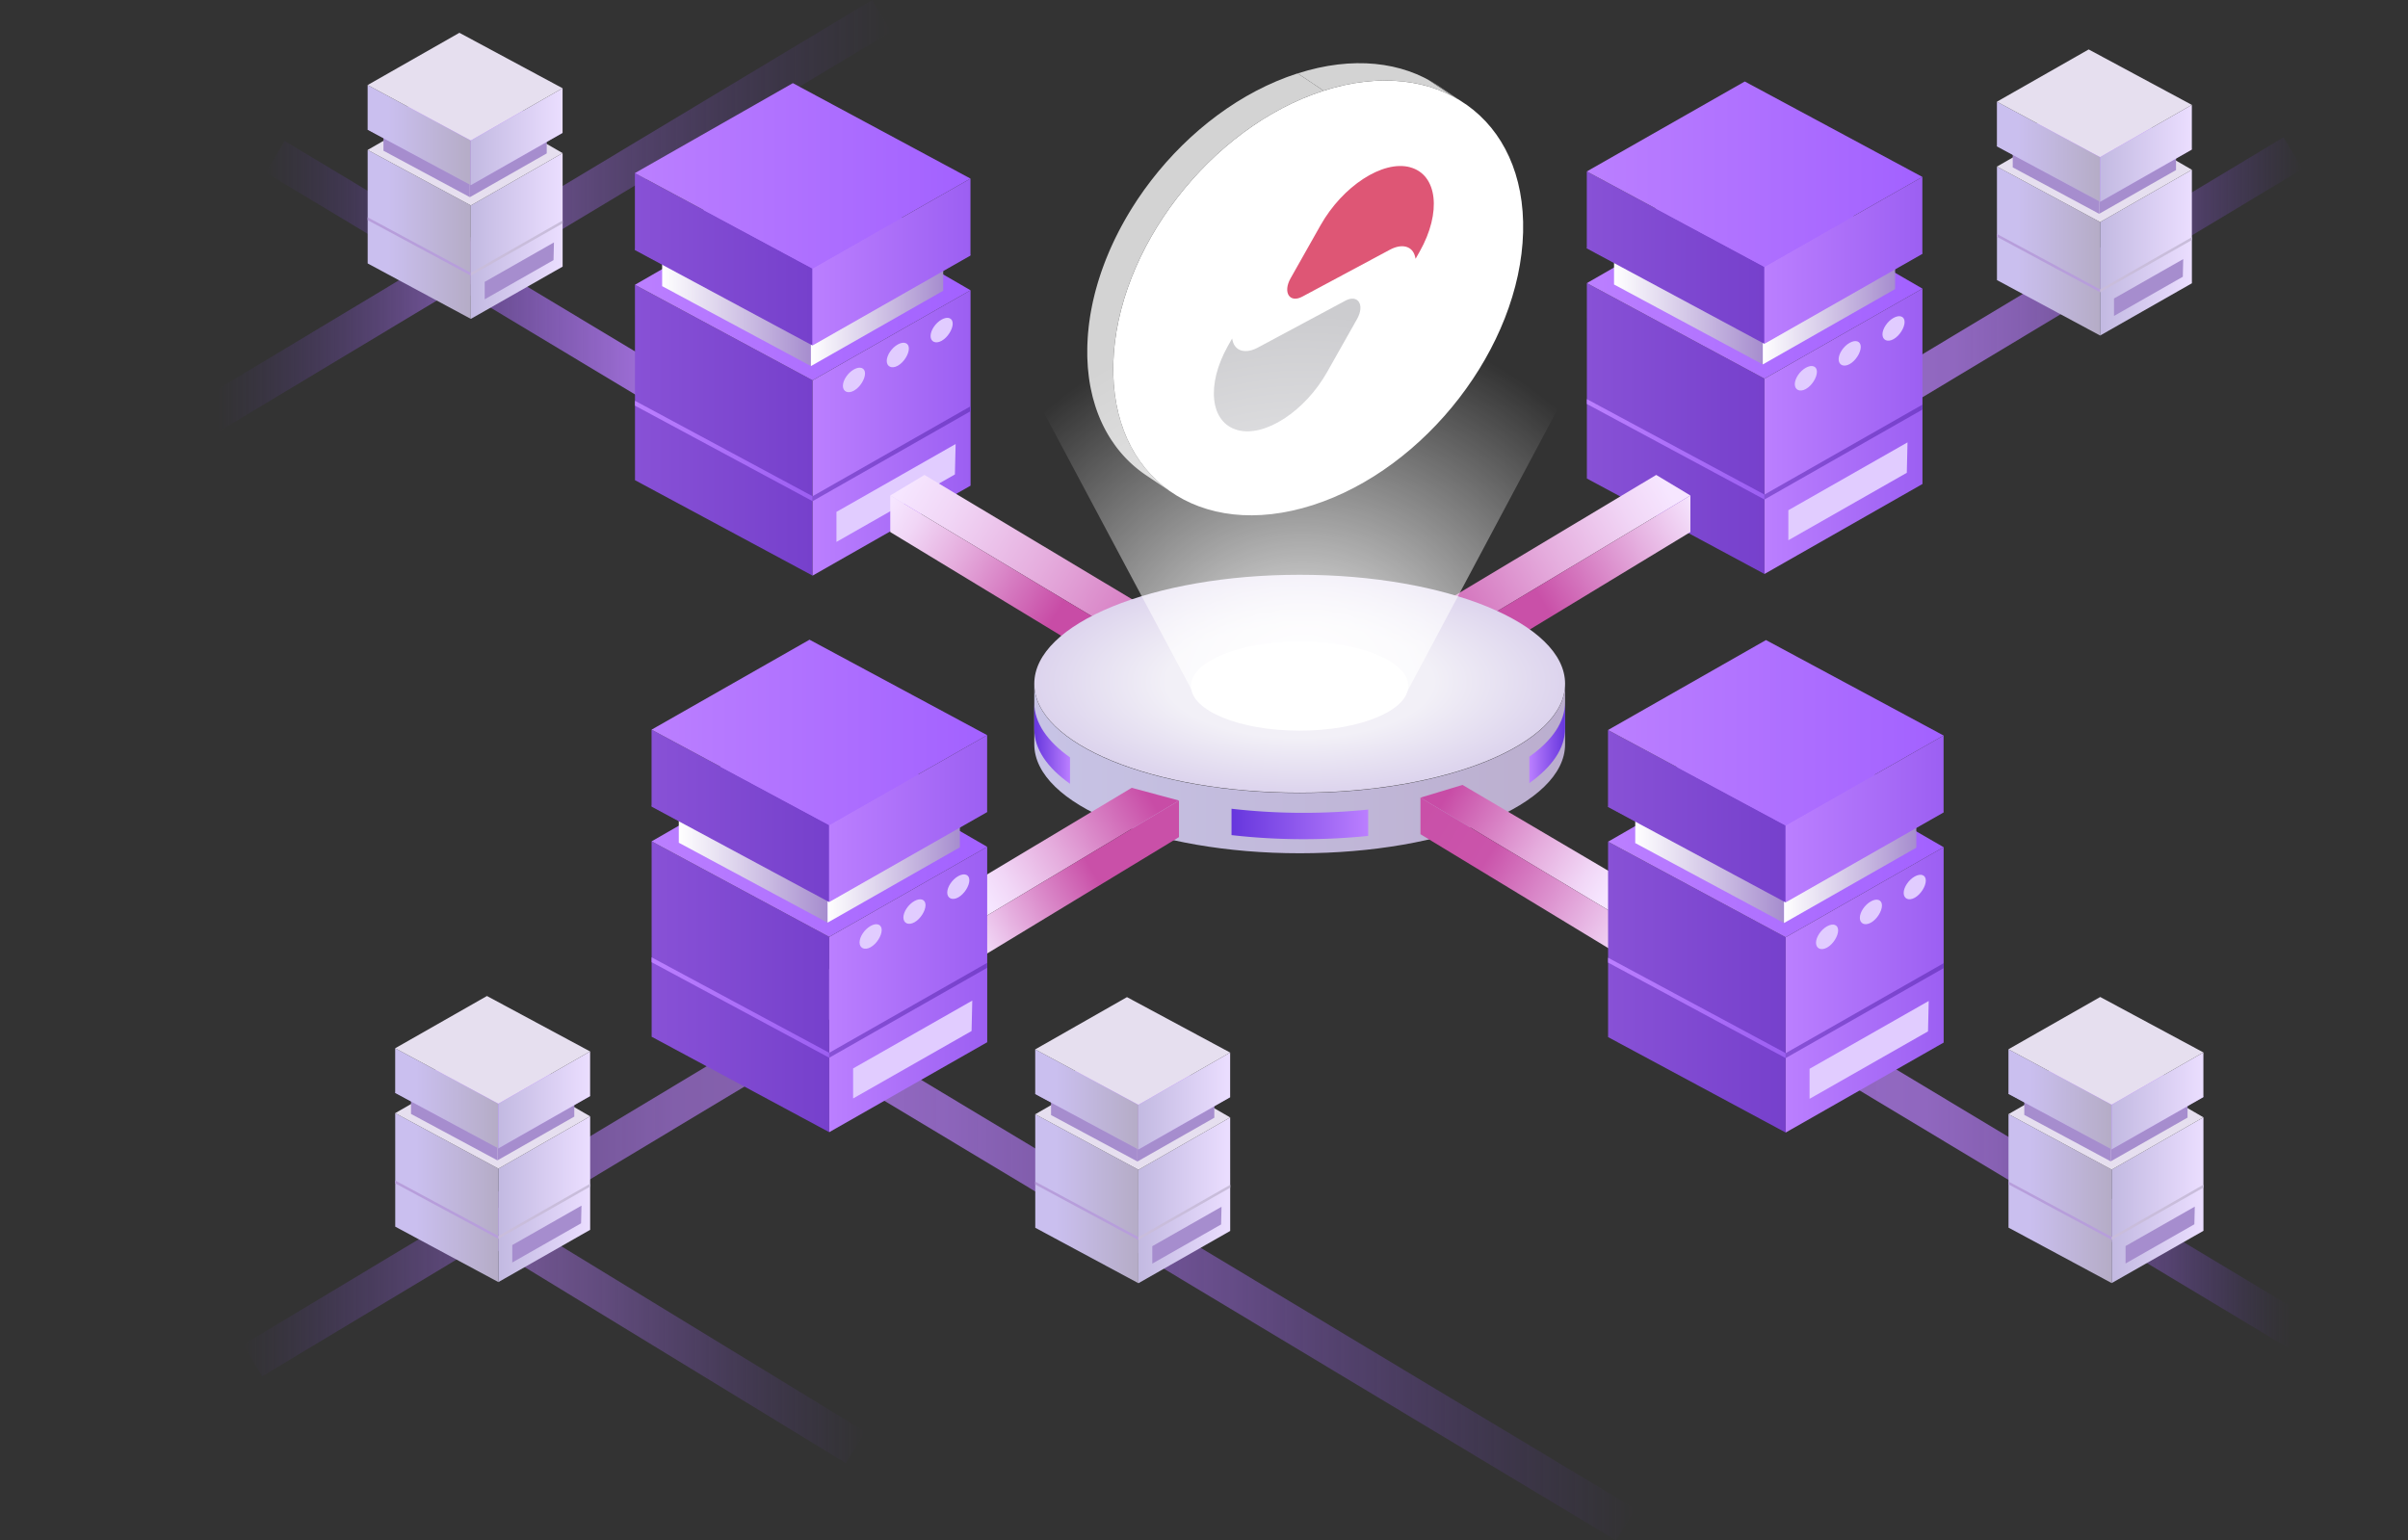 <svg xmlns="http://www.w3.org/2000/svg" xmlns:xlink="http://www.w3.org/1999/xlink" viewBox="0 0 2611.64 1670.91"><rect x="0" y="0" width="2611.64" height="1670.91" fill="#333333" stroke="none"/><defs><style>.a,.b,.c,.d,.e,.f,.g,.h,.i{fill:none;}.b,.c,.d,.e,.f,.g,.h,.i{stroke-miterlimit:10;stroke-width:40px;}.b{stroke:url(#a);}.c{stroke:url(#b);}.d{stroke:url(#c);}.e{stroke:url(#d);}.f{stroke:url(#e);}.g{stroke:url(#f);}.h{stroke:url(#g);}.i{stroke:url(#h);}.j{fill:url(#i);}.k{fill:url(#j);}.l{fill:#e1ccff;}.m{fill:url(#k);}.n{fill:url(#l);}.o{fill:url(#m);}.p{fill:url(#n);}.q{fill:url(#o);}.r{fill:url(#p);}.s{fill:url(#q);}.t{fill:url(#r);}.u{fill:url(#s);}.v{fill:url(#t);}.w{fill:url(#u);}.x{fill:url(#v);}.y{fill:url(#w);}.z{fill:url(#x);}.aa{fill:url(#y);}.ab{fill:url(#z);}.ac{fill:url(#aa);}.ad{fill:url(#ab);}.ae{fill:url(#ac);}.af{fill:url(#ad);}.ag{fill:url(#ae);}.ah{fill:url(#af);}.ai{fill:url(#ag);}.aj{fill:url(#ah);}.ak{fill:url(#ai);}.al{fill:url(#aj);}.am{fill:url(#ak);}.an{fill:url(#al);}.ao{fill:url(#am);}.ap{fill:url(#an);}.aq{fill:url(#ao);}.ar{fill:url(#ap);}.as{fill:url(#aq);}.at{fill:#fff;}.au{isolation:isolate;}.av{clip-path:url(#ar);}.aw{fill:#d3d3d3;}.ax{fill:#a3a3a3;}.ay{clip-path:url(#as);}.az{clip-path:url(#at);}.ba{clip-path:url(#au);}.bb{fill:#de5675;}.bc{opacity:0.4;}.bd{clip-path:url(#aw);}.be{fill:#7f7f86;}.bf{fill:url(#ax);}.bg{fill:url(#ay);}.bh{fill:url(#az);}.bi{fill:url(#ba);}.bj{fill:url(#bb);}.bk{fill:url(#bc);}.bl{fill:url(#bd);}.bm{fill:url(#be);}.bn{fill:#a68dce;}.bo{fill:url(#bf);}.bp{fill:url(#bg);}.bq{fill:#e6dfef;}.br{fill:#b79edb;}.bs{fill:#c9bddb;}.bt{fill:url(#bh);}.bu{fill:url(#bi);}.bv{fill:url(#bj);}.bw{fill:url(#bk);}.bx{fill:url(#bl);}.by{fill:url(#bm);}.bz{fill:url(#bn);}.ca{fill:url(#bo);}.cb{fill:url(#bp);}.cc{fill:url(#bq);}.cd{fill:url(#br);}.ce{fill:url(#bs);}.cf{fill:url(#bt);}.cg{fill:url(#bu);}.ch{fill:url(#bv);}.ci{fill:url(#bw);}.cj{fill:url(#bx);}.ck{fill:url(#by);}.cl{fill:url(#bz);}.cm{fill:url(#ca);}.cn{fill:url(#cb);}.co{fill:url(#cc);}.cp{fill:url(#cd);}.cq{fill:url(#ce);}.cr{fill:url(#cf);}.cs{fill:url(#cg);}.ct{fill:url(#ch);}.cu{fill:url(#ci);}.cv{fill:url(#cj);}.cw{fill:url(#ck);}.cx{fill:url(#cl);}.cy{fill:url(#cm);}.cz{fill:url(#cn);}.da{fill:url(#co);}.db{fill:url(#cp);}.dc{fill:url(#cq);}.dd{fill:url(#cr);}.de{fill:url(#cs);}.df{fill:url(#ct);}.dg{fill:url(#cu);}.dh{fill:url(#cv);}.di{fill:url(#cw);}.dj{fill:url(#cx);}.dk{fill:url(#cy);}.dl{fill:url(#cz);}.dm{fill:url(#da);}.dn{fill:url(#db);}.do{fill:url(#dc);}.dp{fill:url(#dd);}.dq{fill:url(#de);}.dr{fill:url(#df);}.ds{fill:url(#dg);}.dt{fill:url(#dh);}.du{fill:url(#di);}.dv{fill:url(#dj);}.dw{fill:url(#dk);}.dx{fill:url(#dl);}.dy{fill:url(#dm);}</style><linearGradient id="a" x1="263.75" y1="1312.64" x2="827.18" y2="1312.64" gradientUnits="userSpaceOnUse"><stop offset="0" stop-color="#5633a3" stop-opacity="0"/><stop offset="0.05" stop-color="#613bad" stop-opacity="0.06"/><stop offset="0.2" stop-color="#7c50c6" stop-opacity="0.23"/><stop offset="0.35" stop-color="#9361da" stop-opacity="0.36"/><stop offset="0.51" stop-color="#a46eea" stop-opacity="0.47"/><stop offset="0.67" stop-color="#b178f6" stop-opacity="0.54"/><stop offset="0.83" stop-color="#b97dfd" stop-opacity="0.59"/><stop offset="1" stop-color="#bb7fff" stop-opacity="0.6"/></linearGradient><linearGradient id="b" x1="2043.41" y1="296.23" x2="2497.25" y2="296.23" gradientUnits="userSpaceOnUse"><stop offset="0" stop-color="#bb7fff" stop-opacity="0.7"/><stop offset="0.17" stop-color="#b97efd" stop-opacity="0.69"/><stop offset="0.32" stop-color="#b379f8" stop-opacity="0.64"/><stop offset="0.46" stop-color="#a971ee" stop-opacity="0.57"/><stop offset="0.6" stop-color="#9a66e1" stop-opacity="0.47"/><stop offset="0.74" stop-color="#8858d0" stop-opacity="0.34"/><stop offset="0.87" stop-color="#7147bc" stop-opacity="0.19"/><stop offset="1" stop-color="#5733a4" stop-opacity="0"/><stop offset="1" stop-color="#5633a3" stop-opacity="0"/></linearGradient><linearGradient id="c" y1="422.65" x2="548.11" y2="422.65" gradientUnits="userSpaceOnUse"><stop offset="0.43" stop-color="#5633a3" stop-opacity="0"/><stop offset="1" stop-color="#bb7fff" stop-opacity="0.7"/></linearGradient><linearGradient id="d" x1="474" y1="158.93" x2="966.55" y2="158.93" gradientUnits="userSpaceOnUse"><stop offset="0" stop-color="#bb7fff" stop-opacity="0.6"/><stop offset="1" stop-color="#5633a3" stop-opacity="0"/></linearGradient><linearGradient id="e" x1="943.81" y1="1410.71" x2="1773.46" y2="1410.71" gradientUnits="userSpaceOnUse"><stop offset="0" stop-color="#bb7fff" stop-opacity="0.7"/><stop offset="0.11" stop-color="#b77cfc" stop-opacity="0.67"/><stop offset="0.27" stop-color="#ad74f2" stop-opacity="0.6"/><stop offset="0.47" stop-color="#9b67e2" stop-opacity="0.48"/><stop offset="0.68" stop-color="#8355cc" stop-opacity="0.31"/><stop offset="0.91" stop-color="#643db0" stop-opacity="0.1"/><stop offset="1" stop-color="#5633a3" stop-opacity="0"/></linearGradient><linearGradient id="f" x1="509.22" y1="1445.42" x2="938.3" y2="1445.42" gradientUnits="userSpaceOnUse"><stop offset="0" stop-color="#bb7fff" stop-opacity="0.5"/><stop offset="0.14" stop-color="#b67bfa" stop-opacity="0.47"/><stop offset="0.34" stop-color="#a770ed" stop-opacity="0.4"/><stop offset="0.58" stop-color="#8e5dd6" stop-opacity="0.28"/><stop offset="0.85" stop-color="#6c44b7" stop-opacity="0.11"/><stop offset="1" stop-color="#5633a3" stop-opacity="0"/></linearGradient><linearGradient id="g" x1="288.13" y1="314.84" x2="790.84" y2="314.84" gradientUnits="userSpaceOnUse"><stop offset="0" stop-color="#5633a3" stop-opacity="0"/><stop offset="0.02" stop-color="#5a36a6" stop-opacity="0.03"/><stop offset="0.23" stop-color="#774cc1" stop-opacity="0.29"/><stop offset="0.43" stop-color="#8f5ed7" stop-opacity="0.51"/><stop offset="0.61" stop-color="#a26ce8" stop-opacity="0.68"/><stop offset="0.77" stop-color="#b077f5" stop-opacity="0.8"/><stop offset="0.9" stop-color="#b87dfc" stop-opacity="0.87"/><stop offset="1" stop-color="#bb7fff" stop-opacity="0.9"/></linearGradient><linearGradient id="h" x1="1998.95" y1="1332.79" x2="2611.64" y2="1332.79" gradientUnits="userSpaceOnUse"><stop offset="0" stop-color="#bb7fff" stop-opacity="0.7"/><stop offset="0.15" stop-color="#b97efd" stop-opacity="0.69"/><stop offset="0.27" stop-color="#b479f8" stop-opacity="0.65"/><stop offset="0.38" stop-color="#aa72f0" stop-opacity="0.58"/><stop offset="0.48" stop-color="#9d68e4" stop-opacity="0.49"/><stop offset="0.58" stop-color="#8c5bd4" stop-opacity="0.37"/><stop offset="0.67" stop-color="#764bc1" stop-opacity="0.23"/><stop offset="0.76" stop-color="#5e39aa" stop-opacity="0.05"/><stop offset="0.79" stop-color="#5633a3" stop-opacity="0"/></linearGradient><linearGradient id="i" x1="688.68" y1="530.86" x2="881.3" y2="530.86" gradientUnits="userSpaceOnUse"><stop offset="0" stop-color="#8851d6"/><stop offset="1" stop-color="#7640cc"/></linearGradient><linearGradient id="j" x1="881.3" y1="533.83" x2="1052.64" y2="533.83" gradientUnits="userSpaceOnUse"><stop offset="0" stop-color="#bb7fff"/><stop offset="1" stop-color="#9c5ff2"/></linearGradient><linearGradient id="k" x1="688.65" y1="425.04" x2="881.3" y2="425.04" xlink:href="#i"/><linearGradient id="l" x1="881.3" y1="428.01" x2="1052.64" y2="428.01" xlink:href="#j"/><linearGradient id="m" x1="688.65" y1="309.71" x2="1052.6" y2="309.71" gradientUnits="userSpaceOnUse"><stop offset="0" stop-color="#bb7fff"/><stop offset="1" stop-color="#a261ff"/></linearGradient><linearGradient id="n" x1="688.68" y1="489.16" x2="881.3" y2="489.16" xlink:href="#j"/><linearGradient id="o" x1="881.3" y1="492.14" x2="1052.64" y2="492.14" xlink:href="#i"/><linearGradient id="p" x1="718.15" y1="318.78" x2="879.48" y2="318.78" gradientUnits="userSpaceOnUse"><stop offset="0" stop-color="#fff"/><stop offset="1" stop-color="#a68dce"/></linearGradient><linearGradient id="q" x1="879.48" y1="321.27" x2="1022.98" y2="321.27" xlink:href="#p"/><linearGradient id="r" x1="688.59" y1="273.46" x2="1052.54" y2="273.46" xlink:href="#m"/><linearGradient id="s" x1="688.59" y1="281.25" x2="881.21" y2="281.25" xlink:href="#i"/><linearGradient id="t" x1="881.21" y1="284.22" x2="1052.54" y2="284.22" xlink:href="#j"/><linearGradient id="u" x1="688.59" y1="190.73" x2="1052.54" y2="190.73" xlink:href="#m"/><linearGradient id="v" x1="1721.08" y1="529.07" x2="1913.69" y2="529.07" xlink:href="#i"/><linearGradient id="w" x1="1913.69" y1="532.04" x2="2085.03" y2="532.04" xlink:href="#j"/><linearGradient id="x" x1="1721.05" y1="423.24" x2="1913.69" y2="423.24" xlink:href="#i"/><linearGradient id="y" x1="1913.69" y1="426.21" x2="2085.03" y2="426.21" xlink:href="#j"/><linearGradient id="z" x1="1721.05" y1="307.91" x2="2085" y2="307.91" xlink:href="#m"/><linearGradient id="aa" x1="1721.08" y1="487.37" x2="1913.69" y2="487.37" xlink:href="#j"/><linearGradient id="ab" x1="1913.69" y1="490.34" x2="2085.03" y2="490.34" xlink:href="#i"/><linearGradient id="ac" x1="1750.54" y1="316.98" x2="1911.87" y2="316.98" xlink:href="#p"/><linearGradient id="ad" x1="1911.87" y1="319.47" x2="2055.38" y2="319.47" xlink:href="#p"/><linearGradient id="ae" x1="1720.98" y1="271.67" x2="2084.93" y2="271.67" xlink:href="#m"/><linearGradient id="af" x1="1720.98" y1="279.46" x2="1913.6" y2="279.46" xlink:href="#i"/><linearGradient id="ag" x1="1913.6" y1="282.43" x2="2084.93" y2="282.43" xlink:href="#j"/><linearGradient id="ah" x1="1720.98" y1="188.93" x2="2084.93" y2="188.93" xlink:href="#m"/><linearGradient id="ai" x1="1810.09" y1="532.69" x2="1489.87" y2="717.84" gradientUnits="userSpaceOnUse"><stop offset="0" stop-color="#f6e6ff"/><stop offset="0.14" stop-color="#f1d6f6"/><stop offset="0.4" stop-color="#e5acdd"/><stop offset="0.76" stop-color="#d068b6"/><stop offset="0.9" stop-color="#c84ca6"/></linearGradient><linearGradient id="aj" x1="1834.88" y1="536.95" x2="1486.73" y2="744.12" gradientUnits="userSpaceOnUse"><stop offset="0" stop-color="#f6e6ff"/><stop offset="0.18" stop-color="#e6b2e1"/><stop offset="0.49" stop-color="#c950a8"/></linearGradient><linearGradient id="ak" x1="983.24" y1="522.32" x2="1322.07" y2="731.89" gradientUnits="userSpaceOnUse"><stop offset="0" stop-color="#f6e6ff"/><stop offset="0.15" stop-color="#f1d6f6"/><stop offset="0.44" stop-color="#e5acdd"/><stop offset="0.84" stop-color="#d068b6"/><stop offset="1" stop-color="#c84ca6"/></linearGradient><linearGradient id="al" x1="971.84" y1="535.61" x2="1340.43" y2="762.59" gradientUnits="userSpaceOnUse"><stop offset="0" stop-color="#f6e6ff"/><stop offset="0.08" stop-color="#f1d6f6"/><stop offset="0.22" stop-color="#e5acdd"/><stop offset="0.42" stop-color="#d068b6"/><stop offset="0.5" stop-color="#c84ca6"/></linearGradient><linearGradient id="am" x1="1121.77" y1="833.7" x2="1697.44" y2="833.7" gradientUnits="userSpaceOnUse"><stop offset="0.02" stop-color="#c7c3e5"/><stop offset="1" stop-color="#bbaece"/></linearGradient><radialGradient id="an" cx="1409.6" cy="741.62" r="288.85" gradientTransform="translate(0 427.99) scale(1 0.42)" gradientUnits="userSpaceOnUse"><stop offset="0.5" stop-color="#f2f0f7"/><stop offset="1" stop-color="#dcd3ed"/></radialGradient><linearGradient id="ao" x1="1335.67" y1="893.73" x2="1483.87" y2="893.73" gradientUnits="userSpaceOnUse"><stop offset="0" stop-color="#6636dd"/><stop offset="1" stop-color="#bb7fff"/></linearGradient><linearGradient id="ap" x1="1121.77" y1="806.24" x2="1160.53" y2="806.24" xlink:href="#ao"/><linearGradient id="aq" x1="545.17" y1="805.43" x2="583.93" y2="805.43" gradientTransform="matrix(-1, 0, 0, 1, 2242.61, 0)" xlink:href="#ao"/><clipPath id="ar"><path class="a" d="M1559.75,93l28.19,18.85c-38.92-26-92.56-32.52-152.34-13.37l-28.18-18.85C1467.2,60.43,1520.84,66.92,1559.75,93Z"/></clipPath><clipPath id="as"><path class="a" d="M1271.43,534.52l-28.18-18.85c-41-27.41-65.65-76.51-64-140.17,3.26-124.11,105.41-256.6,228.14-295.92l28.18,18.85c-122.73,39.32-224.87,171.81-228.14,295.92C1205.78,458,1230.45,507.11,1271.43,534.52Z"/></clipPath><clipPath id="at"><polygon class="a" points="1256.53 252.54 1615.03 60.42 1615.03 395.37 1256.53 587.49 1256.53 252.54"/></clipPath><clipPath id="au"><polygon class="a" points="1256.53 587.49 1615.03 395.37 1615.03 60.42 1256.53 252.54 1256.53 587.49"/></clipPath><clipPath id="aw"><polygon class="a" points="1316.53 495.34 1475.49 410.15 1475.49 292.67 1316.53 377.86 1316.53 495.34"/></clipPath><linearGradient id="ax" x1="923.14" y1="1017.92" x2="1276" y2="1017.92" gradientUnits="userSpaceOnUse"><stop offset="0" stop-color="#e1ccff"/><stop offset="0.17" stop-color="#debcf4"/><stop offset="0.51" stop-color="#d692d7"/><stop offset="0.98" stop-color="#c84ea8"/><stop offset="1" stop-color="#c84ca6"/></linearGradient><linearGradient id="ay" x1="1246.59" y1="864.07" x2="1067" y2="972.98" gradientUnits="userSpaceOnUse"><stop offset="0" stop-color="#c84ca6"/><stop offset="0.16" stop-color="#d068b6"/><stop offset="0.56" stop-color="#e5acdd"/><stop offset="0.85" stop-color="#f1d6f6"/><stop offset="1" stop-color="#f6e6ff"/></linearGradient><linearGradient id="az" x1="1281.27" y1="870.77" x2="923.32" y2="1080.35" gradientUnits="userSpaceOnUse"><stop offset="0.29" stop-color="#c950a8"/><stop offset="0.67" stop-color="#f6e6ff"/></linearGradient><linearGradient id="ba" x1="1543.27" y1="1014.77" x2="1896.14" y2="1014.77" xlink:href="#ax"/><linearGradient id="bb" x1="1571.46" y1="858.54" x2="1744.7" y2="965.34" xlink:href="#ay"/><linearGradient id="bc" x1="1551.33" y1="863.23" x2="1906.52" y2="1087.46" gradientUnits="userSpaceOnUse"><stop offset="0" stop-color="#c950a8"/><stop offset="0.21" stop-color="#ca54ab"/><stop offset="0.5" stop-color="#e6b2e1"/><stop offset="0.67" stop-color="#f6e6ff"/></linearGradient><linearGradient id="bd" x1="2178.37" y1="1337.4" x2="2290.26" y2="1337.4" gradientUnits="userSpaceOnUse"><stop offset="0.2" stop-color="#cabfef"/><stop offset="1" stop-color="#b5acc6"/></linearGradient><linearGradient id="be" x1="2290.26" y1="1339.13" x2="2389.79" y2="1339.13" gradientUnits="userSpaceOnUse"><stop offset="0.02" stop-color="#c3bae2"/><stop offset="1" stop-color="#ebdeff"/></linearGradient><linearGradient id="bf" x1="2178.35" y1="1275.93" x2="2290.26" y2="1275.93" xlink:href="#bd"/><linearGradient id="bg" x1="2290.26" y1="1277.66" x2="2389.79" y2="1277.66" xlink:href="#be"/><linearGradient id="bh" x1="2178.31" y1="1187.88" x2="2389.73" y2="1187.88" xlink:href="#m"/><linearGradient id="bi" x1="2178.31" y1="1192.41" x2="2290.2" y2="1192.41" xlink:href="#bd"/><linearGradient id="bj" x1="2290.2" y1="1194.13" x2="2389.73" y2="1194.13" xlink:href="#be"/><linearGradient id="bk" x1="1122.81" y1="1337.55" x2="1234.7" y2="1337.55" xlink:href="#bd"/><linearGradient id="bl" x1="1234.7" y1="1339.28" x2="1334.23" y2="1339.28" xlink:href="#be"/><linearGradient id="bm" x1="1122.79" y1="1276.08" x2="1234.7" y2="1276.08" xlink:href="#bd"/><linearGradient id="bn" x1="1234.7" y1="1277.8" x2="1334.23" y2="1277.8" xlink:href="#be"/><linearGradient id="bo" x1="1122.76" y1="1188.03" x2="1334.18" y2="1188.03" xlink:href="#m"/><linearGradient id="bp" x1="1122.76" y1="1192.55" x2="1234.65" y2="1192.55" xlink:href="#bd"/><linearGradient id="bq" x1="1234.65" y1="1194.28" x2="1334.18" y2="1194.28" xlink:href="#be"/><linearGradient id="br" x1="428.65" y1="1336.33" x2="540.54" y2="1336.33" xlink:href="#bd"/><linearGradient id="bs" x1="540.54" y1="1338.06" x2="640.07" y2="1338.06" xlink:href="#be"/><linearGradient id="bt" x1="428.63" y1="1274.86" x2="540.54" y2="1274.86" xlink:href="#bd"/><linearGradient id="bu" x1="540.54" y1="1276.59" x2="640.07" y2="1276.59" xlink:href="#be"/><linearGradient id="bv" x1="428.6" y1="1186.81" x2="640.02" y2="1186.81" xlink:href="#m"/><linearGradient id="bw" x1="428.6" y1="1191.34" x2="540.49" y2="1191.34" xlink:href="#bd"/><linearGradient id="bx" x1="540.49" y1="1193.06" x2="640.02" y2="1193.06" xlink:href="#be"/><linearGradient id="by" x1="398.77" y1="291.57" x2="510.67" y2="291.57" xlink:href="#bd"/><linearGradient id="bz" x1="510.67" y1="293.29" x2="610.2" y2="293.29" xlink:href="#be"/><linearGradient id="ca" x1="398.76" y1="230.09" x2="510.67" y2="230.09" xlink:href="#bd"/><linearGradient id="cb" x1="510.67" y1="231.82" x2="610.2" y2="231.82" xlink:href="#be"/><linearGradient id="cc" x1="398.72" y1="142.04" x2="610.14" y2="142.04" xlink:href="#m"/><linearGradient id="cd" x1="398.72" y1="146.57" x2="510.61" y2="146.57" xlink:href="#bd"/><linearGradient id="ce" x1="510.61" y1="148.29" x2="610.14" y2="148.29" xlink:href="#be"/><linearGradient id="cf" x1="2165.84" y1="309.63" x2="2277.73" y2="309.63" xlink:href="#bd"/><linearGradient id="cg" x1="2277.73" y1="311.35" x2="2377.26" y2="311.35" xlink:href="#be"/><linearGradient id="ch" x1="2165.82" y1="248.15" x2="2277.73" y2="248.15" xlink:href="#bd"/><linearGradient id="ci" x1="2277.73" y1="249.88" x2="2377.26" y2="249.88" xlink:href="#be"/><linearGradient id="cj" x1="2165.79" y1="160.1" x2="2377.21" y2="160.1" xlink:href="#m"/><linearGradient id="ck" x1="2165.79" y1="164.63" x2="2277.68" y2="164.63" xlink:href="#bd"/><linearGradient id="cl" x1="2277.68" y1="166.35" x2="2377.21" y2="166.35" xlink:href="#be"/><linearGradient id="cm" x1="1744.08" y1="1134.95" x2="1936.7" y2="1134.95" xlink:href="#i"/><linearGradient id="cn" x1="1936.7" y1="1137.92" x2="2108.03" y2="1137.92" xlink:href="#j"/><linearGradient id="co" x1="1744.05" y1="1029.12" x2="1936.7" y2="1029.12" xlink:href="#i"/><linearGradient id="cp" x1="1936.7" y1="1032.09" x2="2108.03" y2="1032.09" xlink:href="#j"/><linearGradient id="cq" x1="1744.05" y1="913.79" x2="2108" y2="913.79" xlink:href="#m"/><linearGradient id="cr" x1="1744.08" y1="1093.25" x2="1936.7" y2="1093.25" xlink:href="#j"/><linearGradient id="cs" x1="1936.7" y1="1096.22" x2="2108.03" y2="1096.22" xlink:href="#i"/><linearGradient id="ct" x1="1773.54" y1="922.86" x2="1934.88" y2="922.86" xlink:href="#p"/><linearGradient id="cu" x1="1934.88" y1="925.35" x2="2078.38" y2="925.35" xlink:href="#p"/><linearGradient id="cv" x1="1743.99" y1="877.55" x2="2107.94" y2="877.55" xlink:href="#m"/><linearGradient id="cw" x1="1743.99" y1="885.34" x2="1936.6" y2="885.34" xlink:href="#i"/><linearGradient id="cx" x1="1936.6" y1="888.31" x2="2107.94" y2="888.31" xlink:href="#j"/><linearGradient id="cy" x1="1743.99" y1="794.81" x2="2107.94" y2="794.81" xlink:href="#m"/><linearGradient id="cz" x1="706.75" y1="1134.55" x2="899.37" y2="1134.55" xlink:href="#i"/><linearGradient id="da" x1="899.37" y1="1137.52" x2="1070.7" y2="1137.52" xlink:href="#j"/><linearGradient id="db" x1="706.72" y1="1028.73" x2="899.37" y2="1028.73" xlink:href="#i"/><linearGradient id="dc" x1="899.37" y1="1031.7" x2="1070.7" y2="1031.7" xlink:href="#j"/><linearGradient id="dd" x1="706.72" y1="913.4" x2="1070.67" y2="913.4" xlink:href="#m"/><linearGradient id="de" x1="706.75" y1="1092.86" x2="899.37" y2="1092.86" xlink:href="#j"/><linearGradient id="df" x1="899.37" y1="1095.83" x2="1070.7" y2="1095.83" xlink:href="#i"/><linearGradient id="dg" x1="736.21" y1="922.47" x2="897.55" y2="922.47" xlink:href="#p"/><linearGradient id="dh" x1="897.55" y1="924.96" x2="1041.05" y2="924.96" xlink:href="#p"/><linearGradient id="di" x1="706.66" y1="877.15" x2="1070.61" y2="877.15" xlink:href="#m"/><linearGradient id="dj" x1="706.66" y1="884.95" x2="899.27" y2="884.95" xlink:href="#i"/><linearGradient id="dk" x1="899.27" y1="887.92" x2="1070.61" y2="887.92" xlink:href="#j"/><linearGradient id="dl" x1="706.66" y1="794.42" x2="1070.61" y2="794.42" xlink:href="#m"/><radialGradient id="dm" cx="1412.53" cy="759.48" r="421.02" gradientTransform="translate(0 5.53) scale(1 0.99)" gradientUnits="userSpaceOnUse"><stop offset="0" stop-color="#fff"/><stop offset="1" stop-color="#fff" stop-opacity="0"/></radialGradient></defs><line class="b" x1="274.05" y1="1475.72" x2="816.88" y2="1149.56"/><line class="c" x1="2053.71" y1="426.39" x2="2486.94" y2="166.08"/><line class="d" x1="10.3" y1="581.13" x2="537.81" y2="264.17"/><polyline class="e" points="484.3 300.72 956.25 17.14 956.25 17.14"/><line class="f" x1="954.11" y1="1167.64" x2="1763.16" y2="1653.77"/><line class="g" x1="927.88" y1="1570.03" x2="519.64" y2="1320.81"/><line class="h" x1="780.54" y1="459.68" x2="298.43" y2="170"/><line class="i" x1="2601.34" y1="1510.67" x2="2009.26" y2="1154.91"/><polygon class="j" points="881.3 624.36 688.68 520.84 688.68 437.36 881.3 540.88 881.3 624.36"/><polygon class="k" points="881.3 624.36 1052.64 526.78 1052.64 443.3 881.3 540.88 881.3 624.36"/><polygon class="l" points="1035.66 514.62 907.19 587.79 907.19 555.23 1036.43 481.62 1035.66 514.62"/><polygon class="m" points="881.3 541.18 688.68 437.66 688.65 308.9 881.3 412.53 881.3 541.18"/><polygon class="n" points="881.3 541.18 1052.64 443.6 1052.61 314.84 881.3 412.53 881.3 541.18"/><polygon class="o" points="881.3 412.53 688.65 308.9 865.95 206.88 1052.61 314.84 881.3 412.53"/><path class="l" d="M1033.27,351.05c0,6.16-5.36,14.91-12,18.61s-12,.95-12-5.21,5.37-14.15,12-17.85S1033.27,344.89,1033.27,351.05Z"/><path class="l" d="M985.73,378.07c0,6.16-5.37,14.91-12,18.61s-12,.95-12-5.21,5.36-14.15,12-17.85S985.73,371.91,985.73,378.07Z"/><path class="l" d="M938.18,405.11c0,6.16-5.36,14.91-12,18.61s-12,.95-12-5.21,5.36-14.15,12-17.85S938.18,399,938.18,405.11Z"/><polygon class="p" points="881.3 543.61 688.68 440 688.68 434.72 881.3 538.25 881.3 543.61"/><polygon class="q" points="881.3 543.61 881.3 538.25 1052.64 440.67 1052.64 446.03 881.3 543.61"/><polygon class="r" points="879.48 397.09 718.15 310.39 718.15 240.47 879.48 327.17 879.48 397.09"/><polygon class="s" points="879.48 397.09 1022.98 315.36 1022.98 245.44 879.48 327.17 879.48 397.09"/><polygon class="t" points="881.21 374.01 688.59 270.49 859.92 172.91 1052.54 276.43 881.21 374.01"/><polygon class="u" points="881.21 374.75 688.59 271.24 688.59 187.76 881.21 291.27 881.21 374.75"/><polygon class="v" points="881.21 374.75 1052.54 277.18 1052.54 193.7 881.21 291.27 881.21 374.75"/><polygon class="w" points="881.21 291.27 688.59 187.76 859.92 90.18 1052.54 193.7 881.21 291.27"/><polygon class="x" points="1913.69 622.57 1721.08 519.05 1721.08 435.57 1913.69 539.08 1913.69 622.57"/><polygon class="y" points="1913.69 622.57 2085.03 524.99 2085.03 441.51 1913.69 539.08 1913.69 622.57"/><polygon class="l" points="2068.06 512.83 1939.58 586 1939.58 553.43 2068.82 479.83 2068.06 512.83"/><polygon class="z" points="1913.69 539.38 1721.08 435.87 1721.05 307.1 1913.69 410.74 1913.69 539.38"/><polygon class="aa" points="1913.69 539.38 2085.03 441.81 2085 313.04 1913.69 410.74 1913.69 539.38"/><polygon class="ab" points="1913.69 410.74 1721.05 307.1 1898.35 205.09 2085 313.04 1913.69 410.74"/><path class="l" d="M2065.66,349.26c0,6.16-5.36,14.91-12,18.61s-12,.95-12-5.21,5.37-14.15,12-17.85S2065.66,343.1,2065.66,349.26Z"/><path class="l" d="M2018.12,376.28c0,6.15-5.36,14.91-12,18.61s-12,.95-12-5.21,5.36-14.15,12-17.85S2018.12,370.12,2018.12,376.28Z"/><path class="l" d="M1970.58,403.31c0,6.16-5.37,14.92-12,18.62s-12,.94-12-5.22,5.36-14.15,12-17.85S1970.58,397.16,1970.58,403.31Z"/><polygon class="ac" points="1913.69 541.81 1721.08 438.21 1721.08 432.93 1913.69 536.45 1913.69 541.81"/><polygon class="ad" points="1913.69 541.81 1913.69 536.45 2085.03 438.88 2085.03 444.24 1913.69 541.81"/><polygon class="ae" points="1911.87 395.3 1750.54 308.59 1750.54 238.67 1911.87 325.38 1911.87 395.3"/><polygon class="af" points="1911.87 395.3 2055.38 313.57 2055.38 243.65 1911.87 325.38 1911.87 395.3"/><polygon class="ag" points="1913.6 372.21 1720.98 268.7 1892.32 171.12 2084.93 274.64 1913.6 372.21"/><polygon class="ah" points="1913.6 372.96 1720.98 269.44 1720.98 185.96 1913.6 289.48 1913.6 372.96"/><polygon class="ai" points="1913.6 372.96 2084.93 275.38 2084.93 191.9 1913.6 289.48 1913.6 372.96"/><polygon class="aj" points="1913.6 289.48 1720.98 185.96 1892.32 88.39 2084.93 191.9 1913.6 289.48"/><polygon class="ak" points="1480.5 748.8 1443.4 726.51 1796.26 515.15 1833.36 537.44 1480.5 748.8"/><polygon class="al" points="1443.4 726.51 1480.5 748.8 1833.36 537.44 1833.36 577.1 1480.5 791.22 1443.4 768.93 1443.4 726.51"/><polygon class="am" points="1318.41 748.8 1355.51 726.51 1002.64 515.15 965.55 537.44 1318.41 748.8"/><polygon class="an" points="1355.51 726.51 1318.41 748.8 965.55 537.44 965.55 577.1 1318.41 791.22 1355.51 768.93 1355.51 726.51"/><path class="ao" d="M1121.77,741.9c0,65.26,128.86,118.17,287.83,118.17s287.84-52.91,287.84-118.17v65.43c0,65.27-128.87,118.18-287.84,118.18s-287.83-52.91-287.83-118.18Z"/><ellipse class="ap" cx="1409.6" cy="741.62" rx="287.84" ry="118.17"/><path class="aq" d="M1413.89,881.65a684.15,684.15,0,0,1-78.22-4.42v28.59a684.2,684.2,0,0,0,78.22,4.41,686.56,686.56,0,0,0,70-3.52V878.12A686.5,686.5,0,0,1,1413.89,881.65Z"/><path class="ar" d="M1121.77,762.32v28.59c0,21.59,14.12,41.83,38.76,59.25V821.57C1135.89,804.15,1121.77,783.91,1121.77,762.32Z"/><path class="as" d="M1697.44,761.51v28.58c0,21.6-14.12,41.84-38.76,59.26V820.76C1683.32,803.34,1697.44,783.1,1697.44,761.51Z"/><ellipse class="at" cx="1409.51" cy="744.16" rx="117.82" ry="48.37"/><g class="au"><g class="au"><g class="av"><g class="au"><path class="aw" d="M1548.52,86.2a144.83,144.83,0,0,0-36.34-13.53c-27.4-6.28-58.53-5.61-91.82,3.14q-6.42,1.68-12.94,3.77l28.18,18.85q6.53-2.09,13-3.77c33.29-8.74,64.41-9.42,91.82-3.14a145.12,145.12,0,0,1,36.34,13.53Z"/><path class="ax" d="M1576.71,105.05,1548.52,86.2q5.81,3.12,11.23,6.75l28.19,18.85q-5.43-3.63-11.23-6.75"/></g></g></g><g class="au"><g class="ay"><path class="aw" d="M1407.42,79.58a276.81,276.81,0,0,0-32.3,12.68A305.89,305.89,0,0,0,1344,109q-13.53,8.33-26.36,18-12.33,9.33-23.91,19.79-11.84,10.71-22.77,22.45-11.79,12.69-22.38,26.42A366.86,366.86,0,0,0,1225,230.13c-27.55,45.54-44.42,96.11-45.71,145.37-1.68,63.66,23,112.76,64,140.17l28.18,18.85c-41-27.41-65.65-76.51-64-140.17,1.3-49.25,18.16-99.83,45.71-145.37a372.06,372.06,0,0,1,23.58-34.41q10.56-13.69,22.39-26.41,10.9-11.73,22.76-22.46,11.56-10.44,23.91-19.78,12.81-9.69,26.36-18a307,307,0,0,1,31.13-16.78,276.81,276.81,0,0,1,32.3-12.68Z"/></g></g><path class="at" d="M1435.6,98.43c122.74-39.32,219.58,29.43,216.31,153.53S1546.5,508.57,1423.77,547.89s-219.58-29.43-216.31-153.54S1312.87,137.75,1435.6,98.43Z"/></g><g class="az"><g class="ba"><g class="az"><path class="bb" d="M1529.31,181.39c-29.66-7.95-73.17,20.55-97.12,63l-32.45,57.45c-8.68,15.37-1,27.28,12.74,19.88l95-50.88c13.15-7.05,24.52-3.93,27.26,7.47l.57,2.38,4.42-7.82c24-42.47,19.35-83.47-10.37-91.44"/><g class="bc"><g class="bd"><path class="be" d="M1342.24,466.53c29.66,8,73.18-20.55,97.12-63l32.45-57.46c8.68-15.37,1-27.27-12.74-19.88l-94.94,50.88c-13.16,7.05-24.53,3.94-27.26-7.47l-.58-2.38-4.42,7.83c-24,42.47-19.35,83.47,10.37,91.44"/></g></g></g></g></g><line class="bf" x1="1276" y1="911.9" x2="923.14" y2="1123.93"/><polygon class="bg" points="925.82 1079.67 888.73 1057.38 1227.42 854.53 1278.69 868.31 925.82 1079.67"/><polygon class="bh" points="888.73 1057.38 925.82 1079.67 1278.69 868.31 1278.69 907.98 925.82 1122.09 888.73 1099.8 888.73 1057.38"/><line class="bi" x1="1543.27" y1="908.76" x2="1896.14" y2="1120.79"/><polygon class="bj" points="1893.45 1076.53 1930.55 1054.24 1586.19 851.38 1540.59 865.17 1893.45 1076.53"/><polygon class="bk" points="1930.55 1054.24 1893.45 1076.53 1540.59 865.17 1540.59 904.84 1893.45 1118.95 1930.55 1096.66 1930.55 1054.24"/><polygon class="bl" points="2290.26 1391.72 2178.37 1331.59 2178.37 1283.09 2290.26 1343.22 2290.26 1391.72"/><polygon class="bm" points="2290.26 1391.72 2389.79 1335.04 2389.79 1286.54 2290.26 1343.22 2290.26 1391.72"/><polygon class="bn" points="2379.93 1327.97 2305.3 1370.48 2305.3 1351.56 2380.38 1308.8 2379.93 1327.97"/><polygon class="bo" points="2290.26 1343.4 2178.37 1283.27 2178.35 1208.46 2290.26 1268.67 2290.26 1343.4"/><polygon class="bp" points="2290.26 1343.4 2389.79 1286.71 2389.77 1211.92 2290.26 1268.67 2290.26 1343.4"/><polygon class="bq" points="2290.26 1268.67 2178.35 1208.46 2281.34 1149.2 2389.77 1211.92 2290.26 1268.67"/><polygon class="br" points="2290.26 1344.81 2178.37 1284.63 2178.37 1281.56 2290.26 1341.7 2290.26 1344.81"/><polygon class="bs" points="2290.26 1344.81 2290.26 1341.7 2389.79 1285.01 2389.79 1288.13 2290.26 1344.81"/><polygon class="bn" points="2289.2 1259.7 2195.48 1209.33 2195.48 1168.71 2289.2 1219.08 2289.2 1259.7"/><polygon class="bn" points="2289.2 1259.7 2372.56 1212.22 2372.56 1171.6 2289.2 1219.08 2289.2 1259.7"/><polygon class="bt" points="2290.2 1246.29 2178.31 1186.15 2277.84 1129.47 2389.73 1189.61 2290.2 1246.29"/><polygon class="bu" points="2290.2 1246.72 2178.31 1186.59 2178.31 1138.09 2290.2 1198.23 2290.2 1246.72"/><polygon class="bv" points="2290.2 1246.72 2389.73 1190.04 2389.73 1141.54 2290.2 1198.23 2290.2 1246.72"/><polygon class="bq" points="2290.2 1198.23 2178.31 1138.09 2277.84 1081.41 2389.73 1141.54 2290.2 1198.23"/><polygon class="bw" points="1234.7 1391.87 1122.81 1331.73 1122.81 1283.24 1234.7 1343.37 1234.7 1391.87"/><polygon class="bx" points="1234.7 1391.87 1334.23 1335.18 1334.23 1286.69 1234.7 1343.37 1234.7 1391.87"/><polygon class="bn" points="1324.37 1328.12 1249.74 1370.62 1249.74 1351.71 1324.82 1308.95 1324.37 1328.12"/><polygon class="by" points="1234.7 1343.55 1122.81 1283.41 1122.79 1208.61 1234.7 1268.81 1234.7 1343.55"/><polygon class="bz" points="1234.7 1343.55 1334.23 1286.86 1334.21 1212.06 1234.7 1268.81 1234.7 1343.55"/><polygon class="bq" points="1234.7 1268.81 1122.79 1208.61 1225.79 1149.35 1334.21 1212.06 1234.7 1268.81"/><polygon class="br" points="1234.7 1344.96 1122.81 1284.77 1122.81 1281.7 1234.7 1341.84 1234.7 1344.96"/><polygon class="bs" points="1234.7 1344.96 1234.7 1341.84 1334.23 1285.16 1334.23 1288.27 1234.7 1344.96"/><polygon class="bn" points="1233.64 1259.84 1139.93 1209.48 1139.93 1168.86 1233.64 1219.23 1233.64 1259.84"/><polygon class="bn" points="1233.64 1259.84 1317.01 1212.37 1317.01 1171.75 1233.64 1219.23 1233.64 1259.84"/><polygon class="ca" points="1234.65 1246.43 1122.76 1186.3 1222.28 1129.62 1334.18 1189.75 1234.65 1246.43"/><polygon class="cb" points="1234.65 1246.87 1122.76 1186.73 1122.76 1138.24 1234.65 1198.37 1234.65 1246.87"/><polygon class="cc" points="1234.65 1246.87 1334.18 1190.19 1334.18 1141.69 1234.65 1198.37 1234.65 1246.87"/><polygon class="bq" points="1234.65 1198.37 1122.76 1138.24 1222.28 1081.56 1334.18 1141.69 1234.65 1198.37"/><polygon class="cd" points="540.54 1390.65 428.65 1330.51 428.65 1282.02 540.54 1342.15 540.54 1390.65"/><polygon class="ce" points="540.54 1390.65 640.07 1333.96 640.07 1285.47 540.54 1342.15 540.54 1390.65"/><polygon class="bn" points="630.21 1326.9 555.58 1369.4 555.58 1350.49 630.66 1307.73 630.21 1326.9"/><polygon class="cf" points="540.54 1342.33 428.65 1282.19 428.63 1207.39 540.54 1267.6 540.54 1342.33"/><polygon class="cg" points="540.54 1342.33 640.07 1285.64 640.05 1210.84 540.54 1267.6 540.54 1342.33"/><polygon class="bq" points="540.54 1267.6 428.63 1207.39 531.63 1148.13 640.05 1210.84 540.54 1267.6"/><polygon class="br" points="540.54 1343.74 428.65 1283.55 428.65 1280.48 540.54 1340.62 540.54 1343.74"/><polygon class="bs" points="540.54 1343.74 540.54 1340.62 640.07 1283.94 640.07 1287.05 540.54 1343.74"/><polygon class="bn" points="539.49 1258.63 445.77 1208.26 445.77 1167.64 539.49 1218.01 539.49 1258.63"/><polygon class="bn" points="539.49 1258.63 622.85 1211.15 622.85 1170.53 539.49 1218.01 539.49 1258.63"/><polygon class="ch" points="540.49 1245.22 428.6 1185.08 528.13 1128.4 640.02 1188.53 540.49 1245.22"/><polygon class="ci" points="540.49 1245.65 428.6 1185.52 428.6 1137.02 540.49 1197.15 540.49 1245.65"/><polygon class="cj" points="540.49 1245.65 640.02 1188.97 640.02 1140.47 540.49 1197.15 540.49 1245.65"/><polygon class="bq" points="540.49 1197.15 428.6 1137.02 528.13 1080.34 640.02 1140.47 540.49 1197.15"/><polygon class="ck" points="510.67 345.88 398.77 285.75 398.77 237.25 510.67 297.39 510.67 345.88"/><polygon class="cl" points="510.67 345.88 610.2 289.2 610.2 240.7 510.67 297.39 510.67 345.88"/><polygon class="bn" points="600.34 282.13 525.7 324.64 525.7 305.72 600.78 262.96 600.34 282.13"/><polygon class="cm" points="510.67 297.56 398.77 237.43 398.75 162.63 510.67 222.83 510.67 297.56"/><polygon class="cn" points="510.67 297.56 610.2 240.88 610.18 166.08 510.67 222.83 510.67 297.56"/><polygon class="bq" points="510.67 222.83 398.75 162.63 501.75 103.37 610.18 166.08 510.67 222.83"/><polygon class="br" points="510.67 298.97 398.77 238.79 398.77 235.72 510.67 295.86 510.67 298.97"/><polygon class="bs" points="510.67 298.97 510.67 295.86 610.2 239.17 610.2 242.29 510.67 298.97"/><polygon class="bn" points="509.61 213.86 415.89 163.49 415.89 122.88 509.61 173.24 509.61 213.86"/><polygon class="bn" points="509.61 213.86 592.97 166.38 592.97 125.77 509.61 173.24 509.61 213.86"/><polygon class="co" points="510.61 200.45 398.72 140.32 498.25 83.63 610.14 143.77 510.61 200.45"/><polygon class="cp" points="510.61 200.88 398.72 140.75 398.72 92.25 510.61 152.39 510.61 200.88"/><polygon class="cq" points="510.61 200.88 610.14 144.2 610.14 95.7 510.61 152.39 510.61 200.88"/><polygon class="bq" points="510.61 152.39 398.72 92.25 498.25 35.57 610.14 95.7 510.61 152.39"/><polygon class="cr" points="2277.73 363.94 2165.84 303.81 2165.84 255.31 2277.73 315.44 2277.73 363.94"/><polygon class="cs" points="2277.73 363.94 2377.26 307.26 2377.26 258.76 2277.73 315.44 2277.73 363.94"/><polygon class="bn" points="2367.4 300.19 2292.77 342.7 2292.77 323.78 2367.85 281.02 2367.4 300.19"/><polygon class="ct" points="2277.73 315.62 2165.84 255.49 2165.82 180.69 2277.73 240.89 2277.73 315.62"/><polygon class="cu" points="2277.73 315.62 2377.26 258.94 2377.24 184.14 2277.73 240.89 2277.73 315.62"/><polygon class="bq" points="2277.73 240.89 2165.82 180.69 2268.82 121.42 2377.24 184.14 2277.73 240.89"/><polygon class="br" points="2277.73 317.03 2165.84 256.85 2165.84 253.78 2277.73 313.92 2277.73 317.03"/><polygon class="bs" points="2277.73 317.03 2277.73 313.92 2377.26 257.23 2377.26 260.35 2277.73 317.03"/><polygon class="bn" points="2276.68 231.92 2182.96 181.55 2182.96 140.93 2276.68 191.3 2276.68 231.92"/><polygon class="bn" points="2276.68 231.92 2360.04 184.44 2360.04 143.82 2276.68 191.3 2276.68 231.92"/><polygon class="cv" points="2277.68 218.51 2165.79 158.37 2265.32 101.69 2377.21 161.82 2277.68 218.51"/><polygon class="cw" points="2277.68 218.94 2165.79 158.81 2165.79 110.31 2277.68 170.45 2277.68 218.94"/><polygon class="cx" points="2277.68 218.94 2377.21 162.26 2377.21 113.76 2277.68 170.45 2277.68 218.94"/><polygon class="bq" points="2277.68 170.45 2165.79 110.31 2265.32 53.63 2377.21 113.76 2277.68 170.45"/><polygon class="cy" points="1936.7 1228.44 1744.08 1124.93 1744.08 1041.45 1936.7 1144.96 1936.7 1228.44"/><polygon class="cz" points="1936.7 1228.44 2108.03 1130.87 2108.03 1047.39 1936.7 1144.96 1936.7 1228.44"/><polygon class="l" points="2091.06 1118.71 1962.58 1191.88 1962.58 1159.31 2091.83 1085.71 2091.06 1118.71"/><polygon class="da" points="1936.7 1145.26 1744.08 1041.75 1744.05 912.98 1936.7 1016.62 1936.7 1145.26"/><polygon class="db" points="1936.7 1145.26 2108.03 1047.69 2108 918.92 1936.7 1016.62 1936.7 1145.26"/><polygon class="dc" points="1936.7 1016.62 1744.05 912.98 1921.35 810.97 2108 918.92 1936.7 1016.62"/><path class="l" d="M2088.67,955.14c0,6.15-5.37,14.91-12,18.61s-12,1-12-5.21,5.36-14.15,12-17.85S2088.67,949,2088.67,955.14Z"/><path class="l" d="M2041.12,982.16c0,6.15-5.36,14.91-12,18.61s-12,1-12-5.21,5.37-14.15,12-17.86S2041.12,976,2041.12,982.16Z"/><path class="l" d="M1993.58,1009.19c0,6.16-5.36,14.92-12,18.62s-12,.94-12-5.22,5.36-14.15,12-17.85S1993.58,1003,1993.58,1009.19Z"/><polygon class="dd" points="1936.7 1147.69 1744.08 1044.09 1744.08 1038.81 1936.7 1142.33 1936.7 1147.69"/><polygon class="de" points="1936.7 1147.69 1936.7 1142.33 2108.03 1044.76 2108.03 1050.12 1936.7 1147.69"/><polygon class="df" points="1934.88 1001.18 1773.54 914.47 1773.54 844.55 1934.88 931.25 1934.88 1001.18"/><polygon class="dg" points="1934.88 1001.18 2078.38 919.45 2078.38 849.53 1934.88 931.25 1934.88 1001.18"/><polygon class="dh" points="1936.6 978.09 1743.99 874.58 1915.32 777 2107.94 880.52 1936.6 978.09"/><polygon class="di" points="1936.6 978.84 1743.99 875.32 1743.99 791.84 1936.6 895.36 1936.6 978.84"/><polygon class="dj" points="1936.6 978.84 2107.94 881.26 2107.94 797.78 1936.6 895.36 1936.6 978.84"/><polygon class="dk" points="1936.6 895.36 1743.99 791.84 1915.32 694.26 2107.94 797.78 1936.6 895.36"/><polygon class="dl" points="899.37 1228.05 706.75 1124.54 706.75 1041.06 899.37 1144.57 899.37 1228.05"/><polygon class="dm" points="899.37 1228.05 1070.7 1130.48 1070.7 1046.99 899.37 1144.57 899.37 1228.05"/><polygon class="l" points="1053.73 1118.32 925.25 1191.48 925.25 1158.92 1054.5 1085.32 1053.73 1118.32"/><polygon class="dn" points="899.37 1144.87 706.75 1041.36 706.72 912.59 899.37 1016.23 899.37 1144.87"/><polygon class="do" points="899.37 1144.87 1070.7 1047.3 1070.67 918.53 899.37 1016.23 899.37 1144.87"/><polygon class="dp" points="899.37 1016.23 706.72 912.59 884.02 810.58 1070.67 918.53 899.37 1016.23"/><path class="l" d="M1051.34,954.74c0,6.16-5.37,14.92-12,18.62s-12,.94-12-5.21,5.36-14.16,12-17.86S1051.34,948.59,1051.34,954.74Z"/><path class="l" d="M1003.79,981.76c0,6.16-5.36,14.92-12,18.62s-12,.94-12-5.22,5.37-14.15,12-17.85S1003.79,975.61,1003.79,981.76Z"/><path class="l" d="M956.25,1008.8c0,6.16-5.36,14.92-12,18.62s-12,.94-12-5.22,5.37-14.15,12-17.85S956.25,1002.64,956.25,1008.8Z"/><polygon class="dq" points="899.37 1147.3 706.75 1043.7 706.75 1038.41 899.37 1141.94 899.37 1147.3"/><polygon class="dr" points="899.37 1147.3 899.37 1141.94 1070.7 1044.36 1070.7 1049.72 899.37 1147.3"/><polygon class="ds" points="897.55 1000.78 736.22 914.08 736.22 844.16 897.55 930.86 897.55 1000.78"/><polygon class="dt" points="897.55 1000.78 1041.05 919.06 1041.05 849.13 897.55 930.86 897.55 1000.78"/><polygon class="du" points="899.27 977.7 706.66 874.18 877.99 776.61 1070.61 880.12 899.27 977.7"/><polygon class="dv" points="899.27 978.45 706.66 874.93 706.66 791.45 899.27 894.97 899.27 978.45"/><polygon class="dw" points="899.27 978.45 1070.61 880.87 1070.61 797.39 899.27 894.97 899.27 978.45"/><polygon class="dx" points="899.27 894.97 706.66 791.45 877.99 693.87 1070.61 797.39 899.27 894.97"/><path class="dy" d="M1525.59,751.24l167.9-315.08c-210.39-173.78-441.06-109-567.44,0L1294,751.24Z"/></svg>